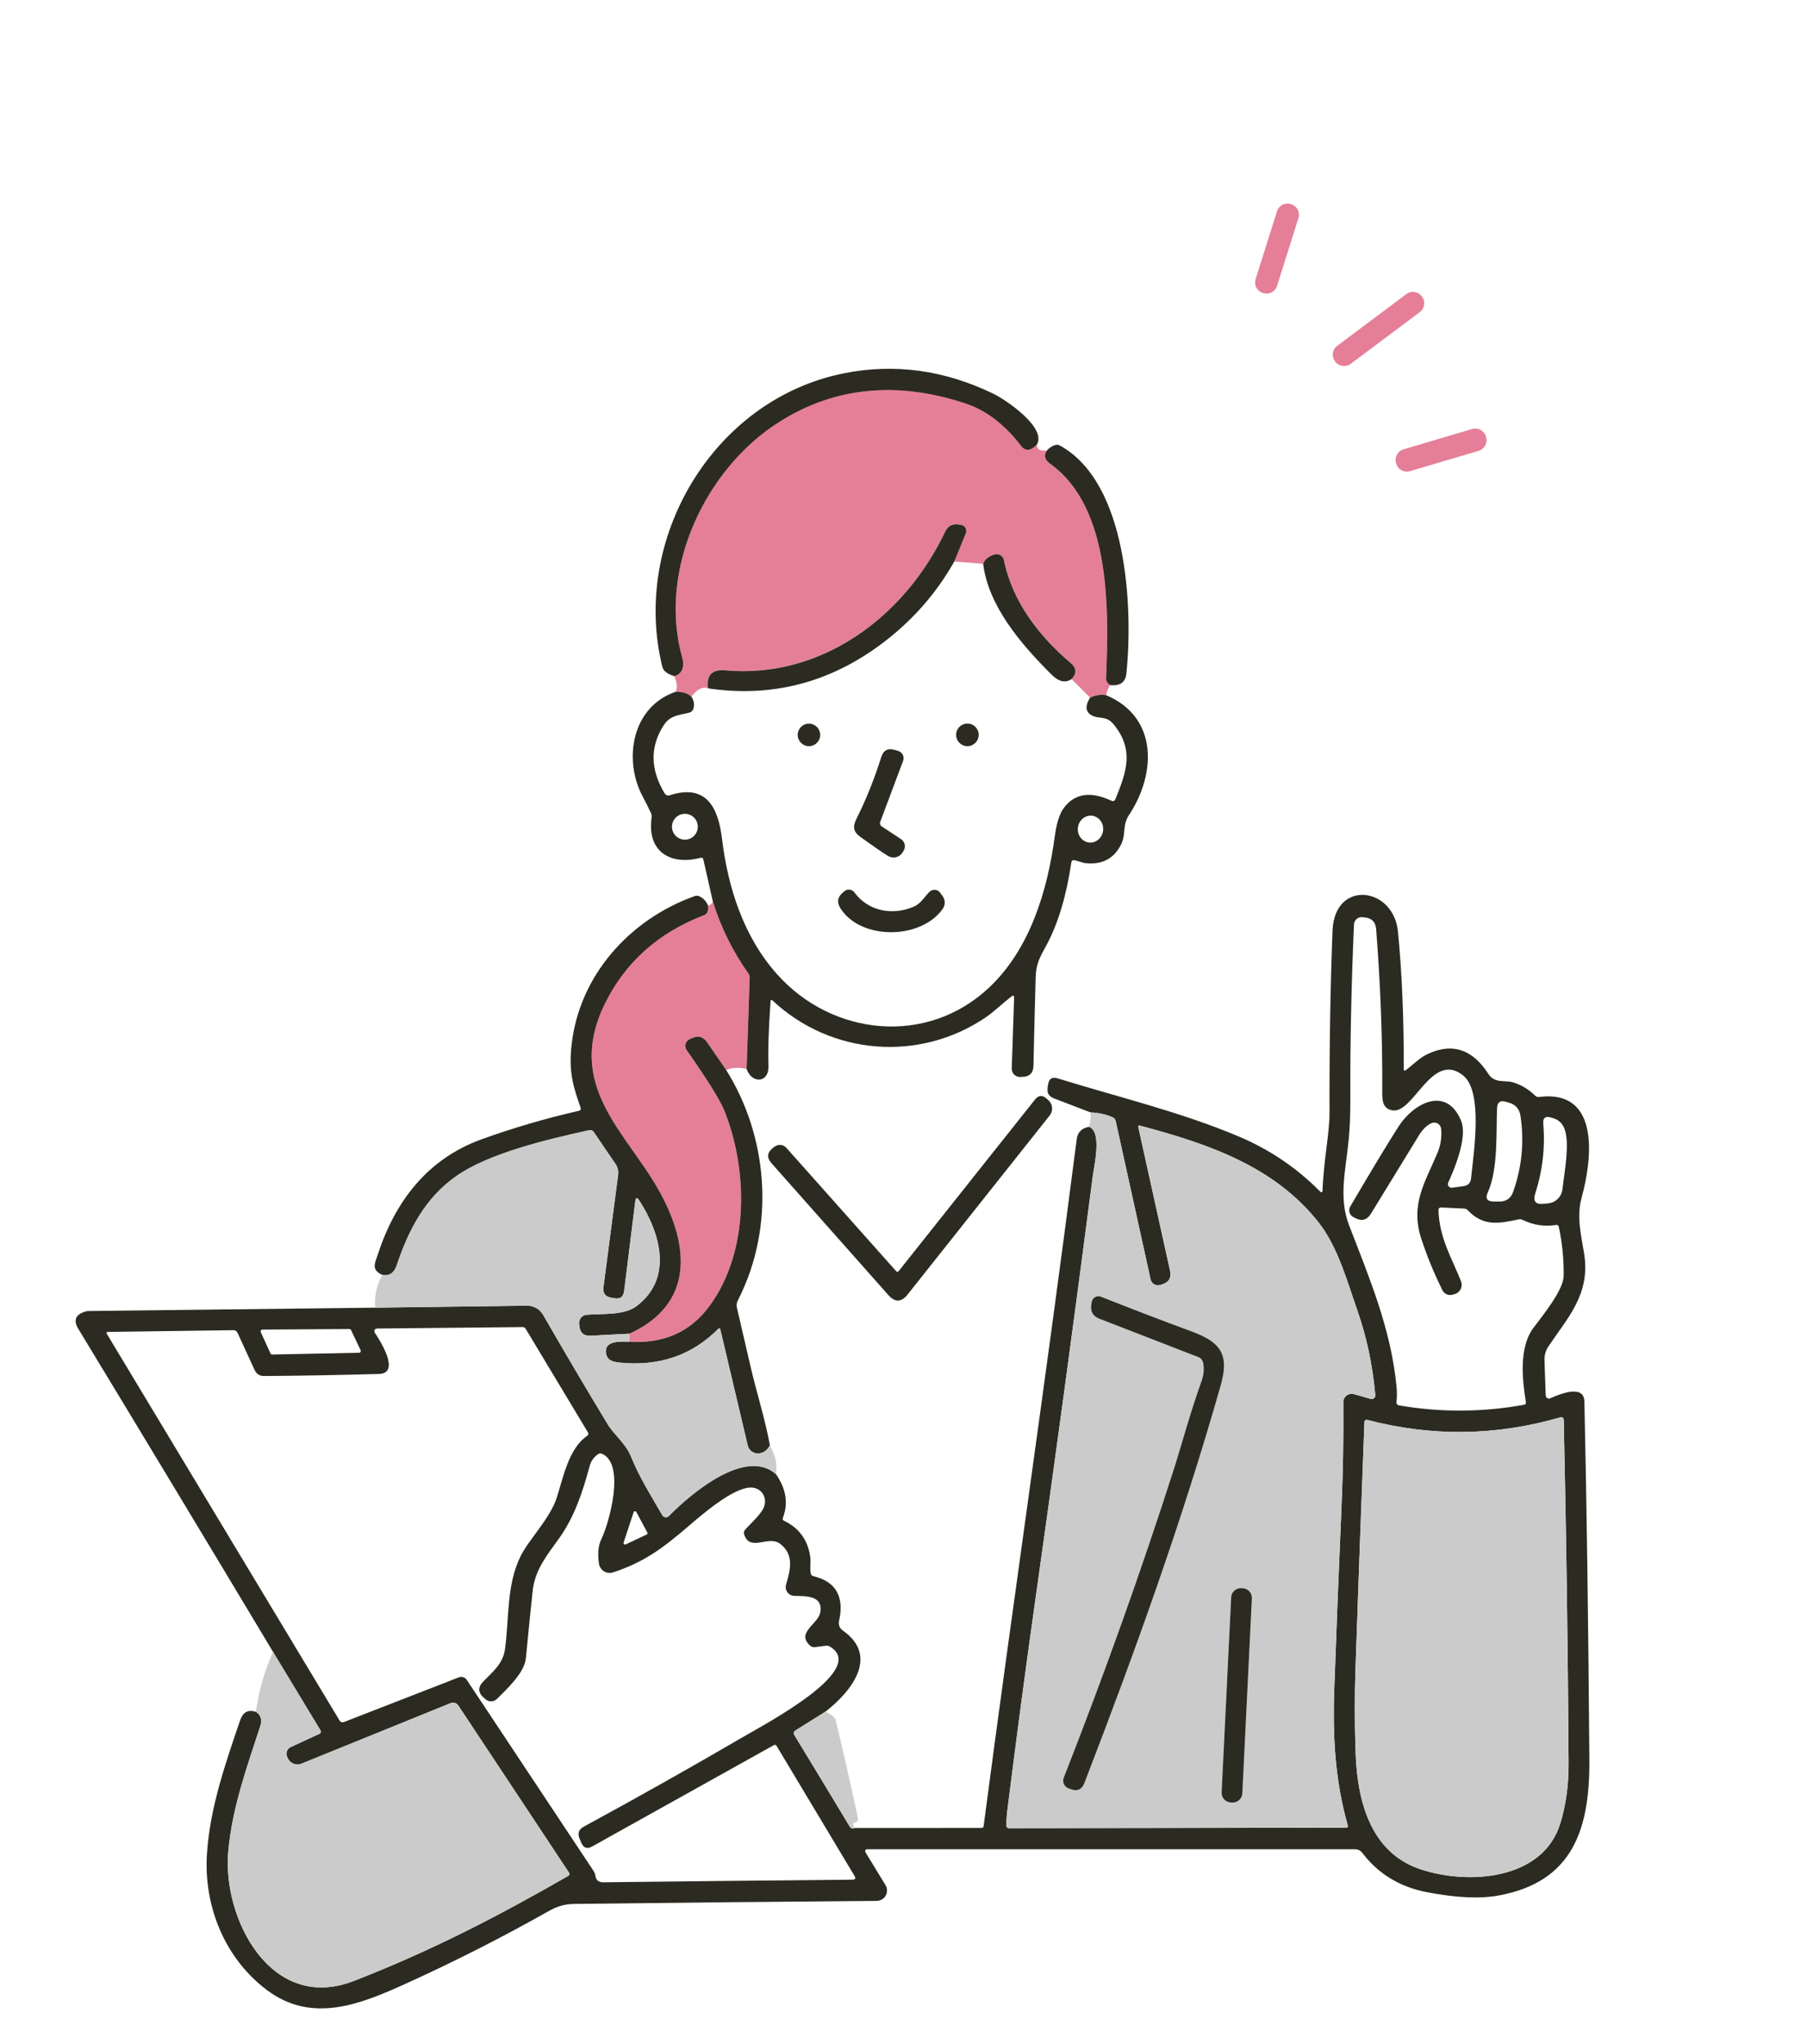 <svg width="168" height="190" viewBox="0 0 168 190" fill="none" xmlns="http://www.w3.org/2000/svg">
<path d="M120.058 18.988L120 18.97C119.465 18.801 118.894 19.098 118.726 19.633L116.734 25.948C116.566 26.484 116.863 27.054 117.398 27.223L117.456 27.241C117.991 27.41 118.561 27.113 118.73 26.578L120.721 20.262C120.89 19.727 120.593 19.156 120.058 18.988Z" fill="#CC0033" fill-opacity="0.5"/>
<path d="M130.751 27.333L124.32 32.144C123.867 32.483 123.775 33.125 124.114 33.578L124.14 33.613C124.478 34.066 125.12 34.158 125.574 33.819L132.004 29.008C132.458 28.669 132.55 28.027 132.211 27.574L132.185 27.54C131.846 27.087 131.204 26.994 130.751 27.333Z" fill="#CC0033" fill-opacity="0.5"/>
<path d="M96.391 41.339C95.809 41.912 95.328 41.953 94.947 41.46C93.397 39.445 91.665 38.124 89.751 37.496C83.423 35.41 77.7 35.956 72.582 39.134C65.58 43.474 61.119 52.962 63.436 61.14C63.643 61.88 63.47 62.666 62.67 62.839C62.037 62.643 61.672 62.354 61.577 61.97C58.651 50.1 66.31 37.111 78.483 34.691C83.157 33.76 87.766 34.387 92.31 36.571C93.594 37.189 97.35 39.778 96.391 41.339Z" fill="#2C2B21"/>
<path d="M96.392 41.333C96.398 41.765 96.715 41.941 97.343 41.86C97.02 42.321 97.118 42.736 97.637 43.105C103.373 47.194 103.075 56.898 102.837 63.036C102.828 63.276 102.949 63.487 103.2 63.672C103.01 64 102.89 64.314 102.841 64.614C102.323 64.525 101.824 64.6 101.346 64.839L99.621 63.119C100.128 62.588 100.099 62.086 99.535 61.61C96.608 59.142 94.101 55.878 93.34 52.062C93.322 51.968 93.284 51.88 93.23 51.802C93.176 51.725 93.106 51.659 93.026 51.609C92.945 51.559 92.855 51.526 92.761 51.513C92.667 51.499 92.572 51.505 92.48 51.53C91.933 51.677 91.575 51.968 91.408 52.403L88.715 52.187L89.792 49.559C89.825 49.478 89.839 49.391 89.833 49.303C89.828 49.216 89.802 49.132 89.759 49.056C89.715 48.98 89.655 48.915 89.583 48.866C89.511 48.817 89.428 48.785 89.342 48.772L89.117 48.737C88.538 48.651 88.123 48.873 87.872 49.403C84.103 57.335 76.357 63.093 67.44 62.297C66.199 62.185 65.659 62.743 65.823 63.97C65.322 63.803 64.806 64.061 64.275 64.744C63.912 64.421 63.421 64.273 62.801 64.299C63.003 63.913 62.96 63.424 62.672 62.833C63.471 62.66 63.644 61.874 63.437 61.135C61.12 52.956 65.581 43.468 72.584 39.128C77.701 35.95 83.424 35.404 89.753 37.49C91.666 38.118 93.398 39.44 94.948 41.454C95.329 41.947 95.81 41.906 96.392 41.333Z" fill="#CC0033" fill-opacity="0.5"/>
<path d="M136.869 39.872L130.486 41.763C129.942 41.924 129.631 42.496 129.792 43.041L129.809 43.099C129.971 43.644 130.543 43.955 131.088 43.793L137.471 41.903C138.015 41.741 138.326 41.169 138.165 40.624L138.148 40.566C137.986 40.021 137.414 39.711 136.869 39.872Z" fill="#CC0033" fill-opacity="0.5"/>
<path d="M103.199 63.673C102.948 63.489 102.827 63.277 102.836 63.038C103.074 56.9 103.372 47.196 97.636 43.107C97.117 42.738 97.019 42.323 97.342 41.862C97.561 41.614 97.819 41.447 98.116 41.36C98.26 41.317 98.398 41.331 98.531 41.404C104.859 44.866 105.347 56.593 104.721 62.61C104.634 63.42 104.127 63.774 103.199 63.673Z" fill="#2C2B21"/>
<path d="M88.718 52.194C87.015 55.211 84.743 57.775 81.901 59.884C77.057 63.483 71.698 64.848 65.826 63.977C65.661 62.75 66.202 62.192 67.442 62.305C76.36 63.1 84.106 57.342 87.875 49.41C88.126 48.88 88.541 48.658 89.12 48.745L89.345 48.779C89.431 48.792 89.513 48.824 89.586 48.873C89.658 48.922 89.718 48.987 89.761 49.063C89.805 49.139 89.83 49.224 89.836 49.311C89.841 49.398 89.827 49.485 89.794 49.566L88.718 52.194Z" fill="#2C2B21"/>
<path d="M99.619 63.121C99.049 63.501 98.439 63.369 97.791 62.723C94.817 59.78 91.882 56.257 91.406 52.405C91.573 51.97 91.931 51.679 92.478 51.532C92.57 51.507 92.665 51.501 92.759 51.515C92.853 51.529 92.943 51.561 93.024 51.611C93.105 51.661 93.174 51.727 93.228 51.805C93.282 51.883 93.32 51.971 93.338 52.064C94.099 55.881 96.606 59.144 99.533 61.612C100.097 62.088 100.126 62.591 99.619 63.121Z" fill="#2C2B21"/>
<path d="M62.807 64.3C63.426 64.274 63.918 64.422 64.281 64.745C64.549 65.177 64.598 65.581 64.428 65.955C64.398 66.02 64.355 66.078 64.301 66.124C64.247 66.17 64.184 66.204 64.117 66.223C63.183 66.483 62.327 66.439 61.7 67.416C60.424 69.399 60.452 71.504 61.787 73.732C61.833 73.811 61.906 73.873 61.992 73.906C62.079 73.939 62.174 73.942 62.262 73.913C65.69 72.815 66.779 75.072 67.129 77.976C67.67 82.437 69.105 87.036 72.252 90.555C77.37 96.287 86.144 97.233 91.932 91.813C95.771 88.216 97.387 82.77 98.066 77.721C98.23 76.508 98.505 75.638 98.891 75.111C99.903 73.742 101.38 73.511 103.322 74.419C103.501 74.502 103.628 74.452 103.703 74.268C104.749 71.713 105.453 69.677 103.543 67.33C102.812 66.431 102.133 66.911 101.403 66.427C100.907 66.098 100.89 65.569 101.351 64.84C101.829 64.601 102.328 64.526 102.847 64.615C107.675 66.656 107.506 71.907 104.973 75.737C104.329 76.706 104.697 77.505 104.252 78.439C103.612 79.77 102.522 80.368 100.984 80.233C100.664 80.207 100.257 80.025 99.886 79.952C99.722 79.923 99.628 79.991 99.605 80.155C99.147 83.241 98.392 85.774 97.34 87.754C96.739 88.878 96.328 89.487 96.289 90.793C96.212 93.522 96.142 96.275 96.082 99.053C96.07 99.716 95.733 100.06 95.07 100.086L94.854 100.095C94.75 100.099 94.646 100.082 94.549 100.044C94.451 100.006 94.363 99.949 94.289 99.876C94.215 99.802 94.156 99.714 94.117 99.618C94.079 99.521 94.06 99.417 94.063 99.312L94.284 92.742C94.292 92.526 94.21 92.483 94.037 92.612C93.229 93.235 92.386 94.052 91.681 94.532C85.496 98.751 77.287 98.089 71.837 93.002C71.716 92.889 71.649 92.915 71.638 93.079C71.453 95.771 71.39 97.751 71.448 99.019C71.525 100.687 69.887 100.756 69.412 99.343L69.697 90.875C69.703 90.728 69.662 90.595 69.576 90.477C68.118 88.42 67.018 86.195 66.278 83.803L65.392 79.887C65.36 79.746 65.273 79.692 65.132 79.727C62.327 80.462 60.131 79.152 60.581 75.984C60.6 75.842 60.579 75.7 60.52 75.573C60.287 75.06 60.038 74.559 59.772 74.069C57.905 70.615 58.752 65.683 62.807 64.3ZM64.877 76.84C64.877 76.521 64.751 76.215 64.525 75.99C64.3 75.764 63.994 75.638 63.676 75.638C63.357 75.638 63.051 75.764 62.826 75.99C62.601 76.215 62.474 76.521 62.474 76.84C62.474 77.158 62.601 77.464 62.826 77.689C63.051 77.915 63.357 78.041 63.676 78.041C63.994 78.041 64.3 77.915 64.525 77.689C64.751 77.464 64.877 77.158 64.877 76.84ZM101.25 78.306C101.561 78.34 101.874 78.241 102.119 78.031C102.365 77.822 102.523 77.518 102.559 77.187C102.595 76.857 102.506 76.526 102.311 76.269C102.116 76.011 101.832 75.848 101.521 75.814C101.21 75.78 100.897 75.879 100.652 76.089C100.406 76.299 100.248 76.602 100.213 76.933C100.177 77.263 100.266 77.593 100.46 77.851C100.655 78.109 100.939 78.272 101.25 78.306Z" fill="#2C2B21"/>
<path d="M75.21 69.35C75.788 69.35 76.256 68.882 76.256 68.304C76.256 67.726 75.788 67.258 75.21 67.258C74.632 67.258 74.164 67.726 74.164 68.304C74.164 68.882 74.632 69.35 75.21 69.35Z" fill="#2C2B21"/>
<path d="M89.941 69.351C90.521 69.351 90.991 68.88 90.991 68.3C90.991 67.72 90.521 67.25 89.941 67.25C89.361 67.25 88.891 67.72 88.891 68.3C88.891 68.88 89.361 69.351 89.941 69.351Z" fill="#2C2B21"/>
<path d="M81.96 76.798L83.775 77.995C83.945 78.107 84.065 78.28 84.11 78.477C84.155 78.674 84.122 78.881 84.018 79.054L83.918 79.223C83.784 79.446 83.566 79.606 83.313 79.669C83.061 79.733 82.793 79.693 82.57 79.56C82.14 79.303 81.289 78.718 80.015 77.805C79.276 77.277 79.271 76.806 79.673 76.002C80.526 74.305 81.278 72.427 81.93 70.37C82.134 69.73 82.557 69.507 83.196 69.7L83.499 69.791C83.592 69.819 83.679 69.866 83.754 69.929C83.829 69.992 83.889 70.07 83.933 70.157C83.976 70.245 84.001 70.34 84.006 70.438C84.011 70.535 83.996 70.633 83.961 70.724L81.83 76.4C81.805 76.472 81.803 76.55 81.827 76.622C81.85 76.694 81.897 76.756 81.96 76.798Z" fill="#2C2B21"/>
<path d="M79.433 82.939C80.713 84.703 83.004 85.109 84.936 84.275C85.628 83.977 85.891 83.419 86.41 82.896C86.477 82.828 86.557 82.776 86.645 82.742C86.734 82.709 86.828 82.695 86.923 82.701C87.017 82.708 87.108 82.735 87.191 82.781C87.273 82.826 87.345 82.889 87.4 82.965L87.638 83.289C87.764 83.463 87.832 83.671 87.832 83.885C87.833 84.099 87.767 84.308 87.642 84.482C85.606 87.344 80.034 87.396 78.145 84.43C77.782 83.863 77.862 83.364 78.383 82.935L78.522 82.823C78.588 82.768 78.666 82.728 78.749 82.704C78.832 82.68 78.919 82.674 79.004 82.685C79.089 82.696 79.171 82.724 79.245 82.768C79.319 82.811 79.383 82.87 79.433 82.939Z" fill="#2C2B21"/>
<path d="M23.79 159.107C24.024 159.231 24.179 159.437 24.257 159.725C24.309 159.918 24.289 160.154 24.197 160.434C22.939 164.311 21.595 167.981 21.223 172.079C20.661 178.286 25.178 187.108 32.889 184.117C40.108 181.316 46.436 178.031 52.834 174.348C52.859 174.334 52.881 174.315 52.898 174.292C52.915 174.269 52.927 174.242 52.934 174.214C52.94 174.186 52.941 174.157 52.936 174.129C52.93 174.1 52.919 174.074 52.903 174.05L42.606 158.506C42.532 158.395 42.421 158.313 42.294 158.273C42.166 158.234 42.029 158.24 41.906 158.29L28.026 163.922C27.789 164.018 27.523 164.018 27.285 163.922C27.047 163.826 26.856 163.642 26.751 163.408L26.691 163.274C26.619 163.11 26.614 162.925 26.677 162.757C26.74 162.59 26.866 162.454 27.028 162.379L29.704 161.143C29.732 161.13 29.757 161.111 29.777 161.087C29.798 161.064 29.813 161.036 29.822 161.006C29.831 160.976 29.834 160.945 29.829 160.914C29.826 160.883 29.815 160.854 29.799 160.827L25.39 153.539C19.407 143.56 13.37 133.547 7.278 123.502C6.791 122.698 7.025 122.159 7.978 121.885C8.047 121.865 8.117 121.853 8.186 121.851L34.895 121.539L48.995 121.353C49.298 121.349 49.597 121.426 49.861 121.576C50.124 121.726 50.343 121.943 50.495 122.205C52.518 125.715 54.515 129.098 56.486 132.354C57.1 133.375 58.163 134.131 58.678 135.402C59.495 137.412 60.536 139.015 61.578 140.831C61.608 140.882 61.649 140.925 61.698 140.958C61.747 140.991 61.803 141.011 61.862 141.019C61.92 141.026 61.98 141.02 62.035 141.001C62.091 140.982 62.142 140.951 62.183 140.909C64.284 138.765 69.35 134.52 72.147 137.018C73.089 138.379 73.302 139.729 72.787 141.069C72.738 141.193 72.772 141.283 72.89 141.341C74.308 142.024 75.124 143.156 75.337 144.739C75.384 145.071 75.298 145.737 75.371 146.221C75.394 146.371 75.481 146.463 75.631 146.498C77.783 146.995 78.488 148.508 78.017 150.6C77.925 151.006 78.043 151.325 78.371 151.555C81.808 153.972 79.08 157.27 76.742 159.089L73.941 160.844C73.875 160.885 73.828 160.951 73.811 161.026C73.793 161.101 73.805 161.18 73.846 161.246C75.566 164.073 77.281 166.906 78.989 169.745C79.047 169.843 79.108 169.902 79.171 169.922C79.255 169.948 79.348 169.94 79.452 169.9L91.266 169.896C91.311 169.896 91.355 169.88 91.388 169.85C91.422 169.821 91.443 169.78 91.447 169.736C94.231 148.564 97.179 128.685 100.105 105.874C100.186 105.235 100.565 104.853 101.242 104.729C102.491 105.17 101.717 108.368 101.588 109.393C99.891 122.485 98.117 135.566 96.267 148.637C95.342 155.185 94.47 161.739 93.652 168.301C93.591 168.768 93.565 169.232 93.574 169.693C93.577 169.843 93.653 169.917 93.803 169.917L125.141 169.87C125.288 169.87 125.342 169.799 125.301 169.658C124.152 165.543 123.888 161.622 124.052 156.945C124.248 151.401 124.469 145.857 124.713 140.312C124.86 136.961 124.92 133.632 124.891 130.327C124.889 130.207 124.916 130.088 124.969 129.98C125.022 129.871 125.1 129.777 125.196 129.704C125.292 129.631 125.404 129.581 125.523 129.559C125.642 129.537 125.764 129.542 125.881 129.575L127.441 130.02C127.493 130.035 127.547 130.037 127.599 130.026C127.652 130.015 127.701 129.991 127.743 129.957C127.784 129.922 127.817 129.878 127.838 129.829C127.86 129.779 127.869 129.724 127.865 129.67C127.617 126.886 127.062 124.265 126.2 121.807C125.224 119.019 124.372 115.872 122.591 113.616C118.428 108.33 112.156 106.268 105.984 104.621C105.854 104.586 105.804 104.635 105.833 104.768L108.781 118.094C108.925 118.754 108.674 119.184 108.028 119.382L107.864 119.434C107.772 119.463 107.674 119.472 107.578 119.461C107.482 119.45 107.389 119.419 107.305 119.37C107.221 119.321 107.149 119.256 107.092 119.178C107.035 119.099 106.994 119.01 106.974 118.916L103.727 104.189C103.69 104.027 103.596 103.913 103.446 103.847C102.815 103.573 102.132 103.422 101.398 103.393L97.97 102.079C97.517 101.906 97.327 101.581 97.399 101.102L97.447 100.778C97.528 100.254 97.821 100.069 98.329 100.225C103.978 101.975 109.757 103.337 115.2 105.641C118.044 106.846 120.547 108.537 122.708 110.716C122.869 110.88 122.954 110.847 122.963 110.616C123.036 108.066 123.616 105.274 123.607 103.458C123.592 97.329 123.686 91.673 123.888 86.492C124.074 81.72 129.568 82.39 129.974 86.604C130.346 90.451 130.524 94.696 130.51 99.339C130.51 99.523 130.582 99.559 130.726 99.447C131.37 98.95 131.949 98.353 132.619 98.02C135.088 96.801 136.985 97.627 138.39 99.831C138.948 100.709 139.963 100.385 140.625 100.584C141.42 100.82 142.116 101.233 142.713 101.824C142.816 101.928 142.94 101.971 143.084 101.954C148.959 101.215 147.939 108.079 147.044 111.325C146.555 113.089 147.005 114.8 147.282 116.538C147.882 120.294 145.734 122.482 143.953 125.149C143.706 125.517 143.58 125.954 143.594 126.398L143.707 129.696C143.709 129.745 143.722 129.794 143.747 129.837C143.771 129.88 143.806 129.916 143.847 129.942C143.888 129.969 143.935 129.985 143.984 129.988C144.033 129.992 144.081 129.984 144.126 129.964C144.887 129.627 147.269 128.589 147.303 130.258C147.514 139.554 147.668 150.649 147.766 163.542C147.813 169.965 146.266 174.914 139.306 176.177C137.572 176.491 135.344 176.384 132.624 175.857C130.122 175.37 128.13 174.151 126.646 172.2C126.569 172.099 126.47 172.017 126.355 171.961C126.24 171.905 126.113 171.876 125.984 171.876H80.61C80.579 171.876 80.549 171.884 80.522 171.9C80.495 171.916 80.472 171.938 80.457 171.966C80.442 171.993 80.434 172.024 80.434 172.055C80.434 172.086 80.443 172.117 80.459 172.144L82.326 175.208C82.415 175.354 82.463 175.52 82.467 175.69C82.47 175.86 82.429 176.028 82.346 176.177C82.264 176.326 82.143 176.45 81.997 176.538C81.851 176.625 81.684 176.672 81.514 176.674C72.07 176.749 62.695 176.842 53.387 176.955C52.501 176.968 51.805 177.175 50.979 177.642C46.697 180.057 42.318 182.281 37.843 184.316C33.615 186.235 29.042 188.159 24.785 184.938C20.847 181.96 18.897 177.067 19.247 172.187C19.55 167.929 20.955 163.905 22.321 159.902C22.586 159.124 23.076 158.859 23.79 159.107ZM135.031 120.338C134.853 120.386 134.664 120.37 134.495 120.294C134.326 120.217 134.189 120.085 134.106 119.918C133.331 118.359 132.677 116.77 132.144 115.151C131.076 111.891 132.537 109.825 133.661 107.111C133.946 106.422 134.055 105.691 133.985 104.919C133.976 104.815 133.941 104.715 133.884 104.628C133.828 104.54 133.75 104.468 133.659 104.417C133.567 104.365 133.465 104.337 133.36 104.335C133.255 104.332 133.15 104.354 133.056 104.4C132.632 104.608 132.256 104.978 131.928 105.511C130.493 107.843 129.004 110.27 127.463 112.795C127.097 113.397 126.602 113.533 125.98 113.201L125.807 113.11C125.724 113.066 125.651 113.005 125.593 112.932C125.534 112.858 125.49 112.774 125.465 112.683C125.44 112.592 125.433 112.497 125.445 112.404C125.457 112.31 125.487 112.22 125.535 112.138C127.526 108.743 129.027 106.258 130.039 104.681C131.387 102.581 134.431 100.865 135.822 104.119C136.286 105.212 135.894 107.142 134.647 109.912C134.621 109.967 134.611 110.029 134.618 110.09C134.624 110.151 134.647 110.209 134.684 110.258C134.721 110.307 134.77 110.345 134.826 110.369C134.883 110.392 134.945 110.4 135.005 110.391L136.073 110.244C136.491 110.187 136.722 109.948 136.765 109.527C137.028 107.003 137.897 101.431 136.017 99.944C133.112 97.649 131.422 103.549 129.451 103.199C128.44 103.017 128.509 102.127 128.513 101.146C128.53 96.373 128.34 91.44 127.942 86.345C127.891 85.705 127.546 85.348 126.909 85.273L126.68 85.247C126.583 85.235 126.484 85.243 126.39 85.271C126.296 85.299 126.208 85.346 126.133 85.41C126.058 85.473 125.997 85.551 125.953 85.639C125.91 85.727 125.885 85.823 125.881 85.921C125.633 91.644 125.52 97.042 125.543 102.114C125.549 103.503 125.5 104.758 125.396 105.879C125.146 108.606 124.415 111.26 125.418 113.862C127.324 118.803 129.321 123.519 129.836 128.857C129.888 129.399 129.886 129.88 129.831 130.301C129.822 130.375 129.841 130.449 129.885 130.509C129.928 130.568 129.993 130.608 130.065 130.621C133.944 131.284 137.815 131.265 141.68 130.565C141.824 130.539 141.884 130.454 141.861 130.31C141.52 128.196 141.217 125.239 142.548 123.441C143.43 122.253 145.354 119.918 145.375 118.591C145.398 117.047 145.247 115.519 144.921 114.009C144.91 113.958 144.88 113.913 144.836 113.884C144.793 113.854 144.74 113.842 144.688 113.85C143.599 114.022 142.563 113.868 141.58 113.387C141.448 113.324 141.311 113.306 141.169 113.335C139.319 113.733 137.91 113.992 136.475 112.497C136.377 112.39 136.256 112.334 136.112 112.328L133.968 112.224C133.937 112.223 133.907 112.228 133.878 112.239C133.85 112.25 133.824 112.267 133.802 112.288C133.78 112.31 133.763 112.336 133.751 112.364C133.74 112.392 133.734 112.423 133.735 112.453C133.812 115.068 134.971 116.91 135.831 119.075C135.878 119.194 135.9 119.321 135.895 119.449C135.89 119.576 135.858 119.701 135.801 119.815C135.744 119.929 135.664 120.029 135.566 120.11C135.467 120.19 135.353 120.249 135.23 120.281L135.031 120.338ZM140.677 110.78C141.495 108.481 141.723 106.121 141.36 103.7C141.265 103.069 140.91 102.664 140.296 102.485L139.994 102.399C139.478 102.252 139.208 102.447 139.185 102.983C139.09 105.23 139.298 108.658 138.325 110.824C138.072 111.386 138.253 111.668 138.87 111.671L139.406 111.675C140.04 111.675 140.463 111.377 140.677 110.78ZM144.36 103.912L144.165 103.856C143.666 103.715 143.439 103.902 143.482 104.418C143.666 106.639 143.417 108.809 142.734 110.927C142.504 111.642 142.762 111.962 143.508 111.887L143.94 111.844C144.275 111.81 144.588 111.663 144.827 111.427C145.067 111.191 145.219 110.881 145.259 110.547C145.457 108.853 145.933 106.454 145.492 105.027C145.316 104.451 144.939 104.079 144.36 103.912ZM53.884 170.89C53.676 170.4 53.806 170.028 54.273 169.775C59.33 167.029 64.275 164.245 69.108 161.424C71.313 160.14 80.805 155.13 77.118 153.016C77.023 152.964 76.922 152.944 76.815 152.956L75.752 153.09C75.675 153.099 75.596 153.092 75.523 153.069C75.449 153.046 75.381 153.007 75.324 152.956C73.967 151.741 76.072 150.95 76.262 149.861C76.556 148.227 74.809 148.361 73.833 148.322C73.709 148.317 73.587 148.284 73.478 148.225C73.368 148.166 73.274 148.083 73.201 147.982C73.129 147.882 73.08 147.766 73.059 147.643C73.038 147.521 73.046 147.395 73.081 147.276C73.483 145.919 73.867 144.471 72.497 143.463C71.421 142.677 69.713 144.272 69.181 142.599C69.135 142.449 69.163 142.314 69.264 142.193C69.83 141.54 70.785 140.736 71.036 140.04C71.373 139.102 70.712 138.177 69.674 138.259C68.027 138.384 65.274 140.762 64.016 141.842C61.483 144.021 59.771 145.227 56.996 146.143C56.855 146.19 56.704 146.204 56.556 146.186C56.408 146.167 56.266 146.116 56.141 146.035C56.015 145.955 55.908 145.848 55.829 145.722C55.75 145.595 55.7 145.453 55.682 145.305C55.591 144.57 55.557 143.783 55.907 143.053C56.659 141.501 58.15 136.089 55.98 135.121C55.916 135.092 55.846 135.081 55.776 135.088C55.706 135.096 55.639 135.122 55.583 135.164C55.194 135.449 54.94 135.812 54.822 136.253C54.182 138.648 53.4 141 51.982 142.975C50.897 144.488 49.765 145.858 49.535 147.769C49.432 148.639 49.217 150.758 48.891 154.127C48.758 155.493 47.072 157.036 46.199 157.905C46.059 158.043 45.873 158.122 45.677 158.128C45.481 158.133 45.291 158.065 45.144 157.935L44.984 157.801C44.436 157.32 44.416 156.817 44.923 156.293C45.853 155.329 46.765 154.633 46.951 153.263C47.353 150.349 47.076 147.328 48.399 144.635C49.138 143.135 51.135 141.125 51.749 139.232C52.367 137.338 52.855 134.645 54.58 133.457C54.712 133.367 54.737 133.253 54.653 133.115L48.861 123.484C48.835 123.441 48.798 123.405 48.753 123.38C48.708 123.355 48.658 123.342 48.606 123.342L35.055 123.476C35.009 123.476 34.964 123.488 34.925 123.512C34.885 123.535 34.853 123.569 34.832 123.61C34.81 123.65 34.801 123.696 34.803 123.742C34.806 123.787 34.821 123.831 34.847 123.869C35.306 124.548 37.29 127.643 35.232 127.699C31.561 127.803 27.986 127.866 24.508 127.889C24.337 127.891 24.169 127.843 24.024 127.751C23.879 127.659 23.763 127.527 23.691 127.37L22.074 123.856C22.042 123.789 21.991 123.732 21.927 123.692C21.864 123.652 21.79 123.631 21.715 123.631L10.049 123.791C9.902 123.794 9.866 123.859 9.941 123.986L31.584 159.932C31.621 159.994 31.679 160.04 31.747 160.063C31.815 160.086 31.889 160.084 31.956 160.058L42.667 155.895C42.794 155.845 42.935 155.84 43.066 155.882C43.198 155.924 43.311 156.009 43.389 156.124L55.185 173.89C55.274 174.025 55.331 174.175 55.354 174.339C55.411 174.746 55.655 174.947 56.084 174.945C63.879 174.852 71.599 174.772 79.245 174.703C79.518 174.7 79.585 174.581 79.443 174.348L72.203 162.271C72.137 162.164 72.049 162.141 71.939 162.202L55.055 171.616C54.589 171.876 54.251 171.759 54.044 171.266L53.884 170.89ZM33.378 125.732C33.406 125.731 33.433 125.724 33.458 125.709C33.482 125.695 33.502 125.675 33.517 125.651C33.532 125.627 33.54 125.6 33.541 125.572C33.543 125.544 33.537 125.516 33.525 125.49L32.634 123.618C32.62 123.589 32.598 123.565 32.571 123.548C32.543 123.531 32.511 123.523 32.479 123.523L24.395 123.575C24.368 123.576 24.34 123.583 24.316 123.597C24.291 123.61 24.271 123.63 24.256 123.653C24.241 123.677 24.232 123.704 24.23 123.732C24.228 123.76 24.233 123.788 24.244 123.813L25.148 125.793C25.161 125.823 25.184 125.849 25.212 125.867C25.241 125.885 25.274 125.893 25.308 125.892L33.378 125.732ZM126.036 162.984C126.192 167.285 127.368 172.109 131.949 173.695C136.345 175.213 143.409 174.819 145.06 169.485C145.587 167.785 145.845 165.912 145.833 163.866C145.77 153.178 145.62 142.557 145.384 132.004C145.378 131.765 145.26 131.679 145.03 131.745C139.073 133.465 133.096 133.539 127.1 131.965C127.071 131.958 127.041 131.958 127.012 131.964C126.983 131.97 126.956 131.982 126.932 132C126.909 132.017 126.889 132.04 126.876 132.067C126.862 132.093 126.854 132.122 126.853 132.151C126.562 139.782 126.287 147.362 126.028 154.892C125.935 157.592 125.938 160.29 126.036 162.984ZM59.162 140.533C59.149 140.508 59.13 140.488 59.106 140.475C59.082 140.462 59.054 140.456 59.027 140.458C59 140.46 58.974 140.471 58.952 140.488C58.931 140.505 58.915 140.528 58.907 140.554L57.977 143.373C57.969 143.398 57.968 143.426 57.975 143.452C57.982 143.478 57.997 143.502 58.017 143.52C58.037 143.537 58.062 143.549 58.089 143.553C58.116 143.557 58.143 143.553 58.168 143.541L60.121 142.625C60.138 142.617 60.153 142.605 60.165 142.591C60.177 142.577 60.187 142.56 60.192 142.543C60.198 142.525 60.2 142.506 60.198 142.488C60.196 142.469 60.191 142.451 60.182 142.435L59.162 140.533Z" fill="#2C2B21"/>
<path d="M65.819 84.133C65.897 84.629 65.774 84.938 65.451 85.062C61.244 86.676 58.191 89.382 56.292 93.18C52.41 100.943 58.289 105.223 61.362 110.825C64.159 115.921 64.47 121.242 58.514 123.961L54.913 124.147C54.279 124.178 53.93 123.879 53.867 123.248L53.845 123.027C53.835 122.928 53.845 122.828 53.874 122.732C53.903 122.637 53.951 122.548 54.014 122.472C54.078 122.395 54.156 122.331 54.244 122.285C54.332 122.239 54.429 122.21 54.528 122.202C55.985 122.076 57.999 122.279 59.171 121.402C62.599 118.834 61.41 114.637 59.439 111.581C59.234 111.264 59.109 111.293 59.063 111.668L58.03 119.993C57.963 120.529 57.664 120.754 57.131 120.667L56.837 120.615C56.278 120.523 56.034 120.195 56.106 119.63L57.468 109.204C57.517 108.832 57.436 108.492 57.226 108.184L55.203 105.21C55.158 105.144 55.095 105.094 55.021 105.065C54.947 105.035 54.866 105.029 54.788 105.045C50.906 105.901 45.468 107.168 42.395 109.333C39.546 111.335 37.99 114.287 36.884 117.615C36.65 118.31 36.206 118.605 35.552 118.502C34.493 118.009 34.848 117.438 35.116 116.621C36.737 111.646 39.745 107.708 44.764 105.893C47.723 104.823 50.739 103.94 53.811 103.243C53.975 103.205 54.03 103.106 53.975 102.945C53.309 101.004 52.864 99.707 53.132 97.196C53.819 90.681 58.54 85.443 64.596 83.281C64.721 83.237 64.859 83.24 64.985 83.29C65.351 83.446 65.629 83.727 65.819 84.133Z" fill="#2C2B21"/>
<path d="M66.275 83.805C67.016 86.197 68.115 88.421 69.574 90.479C69.66 90.597 69.7 90.729 69.695 90.876L69.409 99.344C68.654 99.189 68.025 99.226 67.52 99.457L65.757 96.889C65.382 96.336 64.894 96.206 64.291 96.5L64.088 96.595C64.001 96.638 63.925 96.699 63.863 96.775C63.802 96.85 63.758 96.938 63.734 97.032C63.71 97.126 63.706 97.224 63.723 97.319C63.74 97.415 63.778 97.505 63.833 97.585C65.761 100.343 66.92 102.194 67.309 103.14C69.574 108.698 69.664 116.306 65.986 121.346C64.208 123.784 61.709 124.902 58.491 124.7L58.512 123.957C64.469 121.238 64.157 115.917 61.361 110.821C58.287 105.219 52.409 100.939 56.29 93.176C58.19 89.378 61.243 86.672 65.45 85.058C65.773 84.934 65.895 84.624 65.817 84.129C66.007 84.155 66.16 84.047 66.275 83.805Z" fill="#CC0033" fill-opacity="0.5"/>
<path d="M67.522 99.461C71.326 105.534 72.182 113.816 68.611 120.845C68.417 121.23 68.486 121.441 68.577 121.822C68.994 123.603 69.408 125.384 69.817 127.164C70.28 129.187 71.14 131.906 71.581 134.344C71.287 134.86 70.896 135.106 70.409 135.083C70.201 135.075 70 134.997 69.839 134.864C69.679 134.73 69.566 134.548 69.519 134.344L66.973 123.577C66.938 123.438 66.871 123.42 66.77 123.521C64.323 125.979 61.269 127.02 57.606 126.646C56.975 126.581 56.413 126.443 56.335 125.712C56.218 124.618 57.597 124.67 58.492 124.705C61.711 124.907 64.209 123.789 65.987 121.351C69.666 116.311 69.575 108.703 67.31 103.144C66.921 102.199 65.763 100.347 63.835 97.59C63.779 97.51 63.742 97.419 63.724 97.324C63.707 97.228 63.711 97.13 63.735 97.036C63.759 96.942 63.804 96.854 63.865 96.779C63.926 96.704 64.003 96.643 64.09 96.6L64.293 96.504C64.895 96.211 65.384 96.34 65.758 96.894L67.522 99.461Z" fill="#2C2B21"/>
<path d="M83.54 118.154L96.218 102.204C96.546 101.789 96.909 101.757 97.307 102.109L97.471 102.256C97.668 102.431 97.791 102.675 97.815 102.938C97.838 103.201 97.76 103.462 97.596 103.669L84.378 120.32C83.802 121.046 83.207 121.062 82.593 120.368L71.73 108.117C71.269 107.596 71.312 107.12 71.86 106.691L71.994 106.587C72.158 106.459 72.364 106.397 72.571 106.415C72.778 106.432 72.971 106.528 73.109 106.682L83.328 118.159C83.341 118.174 83.358 118.187 83.377 118.195C83.396 118.203 83.416 118.208 83.436 118.207C83.457 118.207 83.476 118.202 83.494 118.193C83.512 118.183 83.528 118.17 83.54 118.154Z" fill="#2C2B21"/>
<path d="M101.396 103.391C102.131 103.419 102.814 103.571 103.445 103.844C103.595 103.911 103.688 104.025 103.726 104.186L106.972 118.913C106.993 119.008 107.033 119.097 107.09 119.175C107.147 119.253 107.22 119.319 107.303 119.368C107.387 119.416 107.48 119.447 107.576 119.458C107.672 119.469 107.77 119.46 107.862 119.432L108.027 119.38C108.672 119.181 108.923 118.752 108.779 118.092L105.831 104.765C105.802 104.633 105.852 104.584 105.982 104.618C112.155 106.265 118.427 108.327 122.589 113.613C124.37 115.87 125.222 119.017 126.199 121.805C127.06 124.263 127.615 126.884 127.863 129.667C127.867 129.722 127.858 129.776 127.837 129.826C127.815 129.876 127.783 129.92 127.741 129.954C127.699 129.989 127.65 130.012 127.598 130.023C127.545 130.034 127.491 130.032 127.439 130.018L125.879 129.572C125.762 129.539 125.64 129.534 125.521 129.556C125.402 129.579 125.29 129.628 125.194 129.701C125.098 129.774 125.02 129.869 124.967 129.977C124.914 130.085 124.887 130.204 124.889 130.324C124.918 133.63 124.859 136.958 124.712 140.31C124.467 145.854 124.246 151.398 124.05 156.943C123.886 161.62 124.15 165.54 125.3 169.655C125.34 169.797 125.287 169.867 125.14 169.867L93.801 169.915C93.651 169.915 93.575 169.84 93.572 169.69C93.563 169.229 93.589 168.765 93.65 168.298C94.468 161.737 95.34 155.182 96.265 148.635C98.115 135.563 99.889 122.482 101.586 109.39C101.716 108.366 102.489 105.167 101.24 104.726C101.381 104.265 101.433 103.82 101.396 103.391ZM111.848 126.633C111.975 127.192 111.921 127.791 111.688 128.431C110.707 131.133 109.769 134.587 109.116 136.614C106.079 146.074 102.672 155.611 98.897 165.225C98.86 165.319 98.843 165.42 98.845 165.521C98.847 165.622 98.869 165.721 98.91 165.814C98.951 165.906 99.01 165.989 99.084 166.058C99.157 166.126 99.244 166.18 99.338 166.215L99.559 166.293C100.164 166.517 100.583 166.329 100.817 165.726C105.584 153.377 109.933 141.287 113.499 128.742C114.325 125.842 113.456 124.731 110.771 123.741C108.155 122.779 105.351 121.705 102.36 120.521C102.271 120.486 102.176 120.472 102.081 120.479C101.986 120.485 101.894 120.514 101.811 120.561C101.729 120.608 101.658 120.673 101.604 120.752C101.55 120.83 101.514 120.92 101.5 121.014L101.461 121.264C101.363 121.898 101.612 122.332 102.208 122.565L111.42 126.136C111.526 126.177 111.621 126.244 111.695 126.331C111.77 126.417 111.822 126.521 111.848 126.633ZM116.392 148.546C116.404 148.309 116.321 148.077 116.161 147.901C116.002 147.725 115.779 147.62 115.542 147.608L115.404 147.602C115.287 147.596 115.169 147.613 115.059 147.653C114.948 147.693 114.846 147.754 114.759 147.832C114.672 147.911 114.602 148.007 114.551 148.113C114.501 148.219 114.472 148.334 114.467 148.452L113.58 166.585C113.568 166.822 113.651 167.054 113.811 167.229C113.97 167.405 114.193 167.511 114.43 167.522L114.568 167.529C114.685 167.535 114.803 167.517 114.913 167.478C115.024 167.438 115.126 167.377 115.213 167.298C115.3 167.219 115.37 167.124 115.42 167.018C115.471 166.911 115.5 166.796 115.505 166.679L116.392 148.546Z" fill="#CBCBCB"/>
<path d="M58.508 123.956L58.487 124.699C57.592 124.665 56.213 124.613 56.33 125.706C56.408 126.437 56.969 126.575 57.601 126.64C61.263 127.015 64.318 125.973 66.764 123.515C66.865 123.414 66.933 123.433 66.968 123.571L69.514 134.339C69.561 134.542 69.673 134.725 69.834 134.858C69.995 134.992 70.195 135.069 70.404 135.078C70.891 135.101 71.281 134.854 71.576 134.339C72.1 135.264 72.289 136.156 72.142 137.014C69.345 134.516 64.279 138.761 62.178 140.905C62.137 140.946 62.086 140.978 62.03 140.997C61.974 141.016 61.915 141.022 61.856 141.015C61.798 141.007 61.742 140.986 61.693 140.954C61.644 140.921 61.603 140.878 61.573 140.827C60.531 139.011 59.49 137.408 58.673 135.398C58.158 134.127 57.095 133.37 56.481 132.35C54.51 129.094 52.513 125.711 50.49 122.201C50.338 121.939 50.119 121.721 49.855 121.572C49.592 121.422 49.293 121.345 48.99 121.349L34.89 121.535C34.792 120.472 35.011 119.459 35.547 118.496C36.201 118.6 36.645 118.305 36.878 117.61C37.985 114.282 39.541 111.33 42.389 109.328C45.463 107.163 50.901 105.896 54.782 105.04C54.86 105.024 54.942 105.03 55.016 105.059C55.09 105.089 55.153 105.139 55.197 105.205L57.22 108.178C57.431 108.487 57.511 108.827 57.462 109.199L56.101 119.625C56.029 120.189 56.272 120.518 56.831 120.61L57.125 120.662C57.658 120.748 57.958 120.524 58.024 119.988L59.057 111.662C59.103 111.288 59.229 111.259 59.433 111.576C61.404 114.632 62.593 118.829 59.165 121.397C57.994 122.274 55.98 122.071 54.523 122.197C54.424 122.205 54.327 122.234 54.239 122.28C54.151 122.326 54.072 122.39 54.009 122.466C53.945 122.543 53.898 122.632 53.869 122.727C53.84 122.823 53.83 122.923 53.84 123.022L53.862 123.243C53.925 123.874 54.274 124.173 54.908 124.142L58.508 123.956Z" fill="#CBCBCB"/>
<path d="M111.847 126.633C111.822 126.521 111.769 126.417 111.695 126.33C111.62 126.244 111.525 126.177 111.419 126.136L102.208 122.565C101.611 122.332 101.362 121.898 101.46 121.264L101.499 121.013C101.513 120.919 101.549 120.83 101.603 120.752C101.657 120.673 101.728 120.608 101.811 120.561C101.893 120.513 101.985 120.485 102.08 120.478C102.175 120.471 102.27 120.486 102.359 120.521C105.35 121.705 108.154 122.778 110.771 123.741C113.455 124.731 114.324 125.842 113.498 128.742C109.932 141.286 105.583 153.376 100.816 165.726C100.582 166.328 100.163 166.517 99.558 166.292L99.337 166.214C99.243 166.18 99.156 166.126 99.083 166.057C99.01 165.988 98.951 165.905 98.909 165.813C98.868 165.721 98.846 165.622 98.844 165.52C98.842 165.419 98.86 165.319 98.897 165.225C102.672 155.611 106.078 146.074 109.115 136.614C109.768 134.586 110.706 131.132 111.687 128.431C111.92 127.791 111.974 127.192 111.847 126.633Z" fill="#2C2B21"/>
<path d="M131.95 173.691C127.368 172.104 126.192 167.28 126.037 162.979C125.939 160.285 125.936 157.588 126.028 154.888C126.287 147.358 126.563 139.777 126.854 132.147C126.855 132.117 126.862 132.088 126.876 132.062C126.89 132.036 126.909 132.013 126.933 131.995C126.956 131.977 126.983 131.965 127.012 131.959C127.041 131.953 127.071 131.954 127.1 131.961C133.097 133.534 139.073 133.461 145.03 131.74C145.261 131.674 145.379 131.76 145.384 132C145.621 142.552 145.771 153.173 145.834 163.861C145.845 165.907 145.588 167.78 145.06 169.481C143.409 174.815 136.346 175.208 131.95 173.691Z" fill="#CBCBCB"/>
<path d="M115.54 147.613L115.402 147.606C114.908 147.582 114.488 147.963 114.464 148.456L113.577 166.589C113.553 167.083 113.934 167.503 114.427 167.527L114.565 167.533C115.059 167.558 115.479 167.177 115.503 166.683L116.39 148.55C116.414 148.057 116.033 147.637 115.54 147.613Z" fill="#2C2B21"/>
<path d="M25.386 153.539L29.795 160.827C29.811 160.853 29.822 160.883 29.826 160.914C29.83 160.945 29.827 160.976 29.818 161.006C29.809 161.036 29.794 161.063 29.773 161.087C29.753 161.11 29.728 161.129 29.7 161.142L27.024 162.379C26.862 162.454 26.736 162.59 26.673 162.757C26.61 162.925 26.615 163.11 26.687 163.273L26.747 163.407C26.852 163.642 27.043 163.826 27.281 163.922C27.519 164.018 27.785 164.018 28.023 163.922L41.902 158.29C42.026 158.24 42.162 158.234 42.29 158.273C42.417 158.312 42.528 158.395 42.602 158.506L52.899 174.05C52.915 174.073 52.926 174.1 52.932 174.129C52.937 174.157 52.937 174.186 52.93 174.214C52.923 174.242 52.911 174.268 52.894 174.291C52.877 174.315 52.855 174.334 52.83 174.348C46.432 178.031 40.104 181.316 32.885 184.117C25.174 187.108 20.657 178.286 21.219 172.079C21.591 167.981 22.935 164.311 24.193 160.434C24.285 160.154 24.305 159.918 24.253 159.725C24.175 159.436 24.02 159.23 23.786 159.107C24.086 157.061 24.619 155.205 25.386 153.539Z" fill="#CBCBCB"/>
<path d="M76.736 159.086C77.312 159.351 77.631 159.61 77.691 159.864C78.374 162.677 79.066 165.72 79.766 168.993C79.775 169.036 79.775 169.08 79.766 169.123C79.758 169.166 79.741 169.207 79.716 169.243C79.692 169.28 79.66 169.31 79.623 169.334C79.587 169.358 79.545 169.375 79.502 169.382C79.289 169.423 79.27 169.594 79.446 169.897C79.342 169.937 79.249 169.944 79.165 169.918C79.102 169.898 79.041 169.839 78.984 169.741C77.275 166.903 75.56 164.07 73.84 161.243C73.799 161.177 73.787 161.098 73.805 161.022C73.823 160.947 73.869 160.882 73.935 160.841L76.736 159.086Z" fill="#CBCBCB"/>
</svg>
